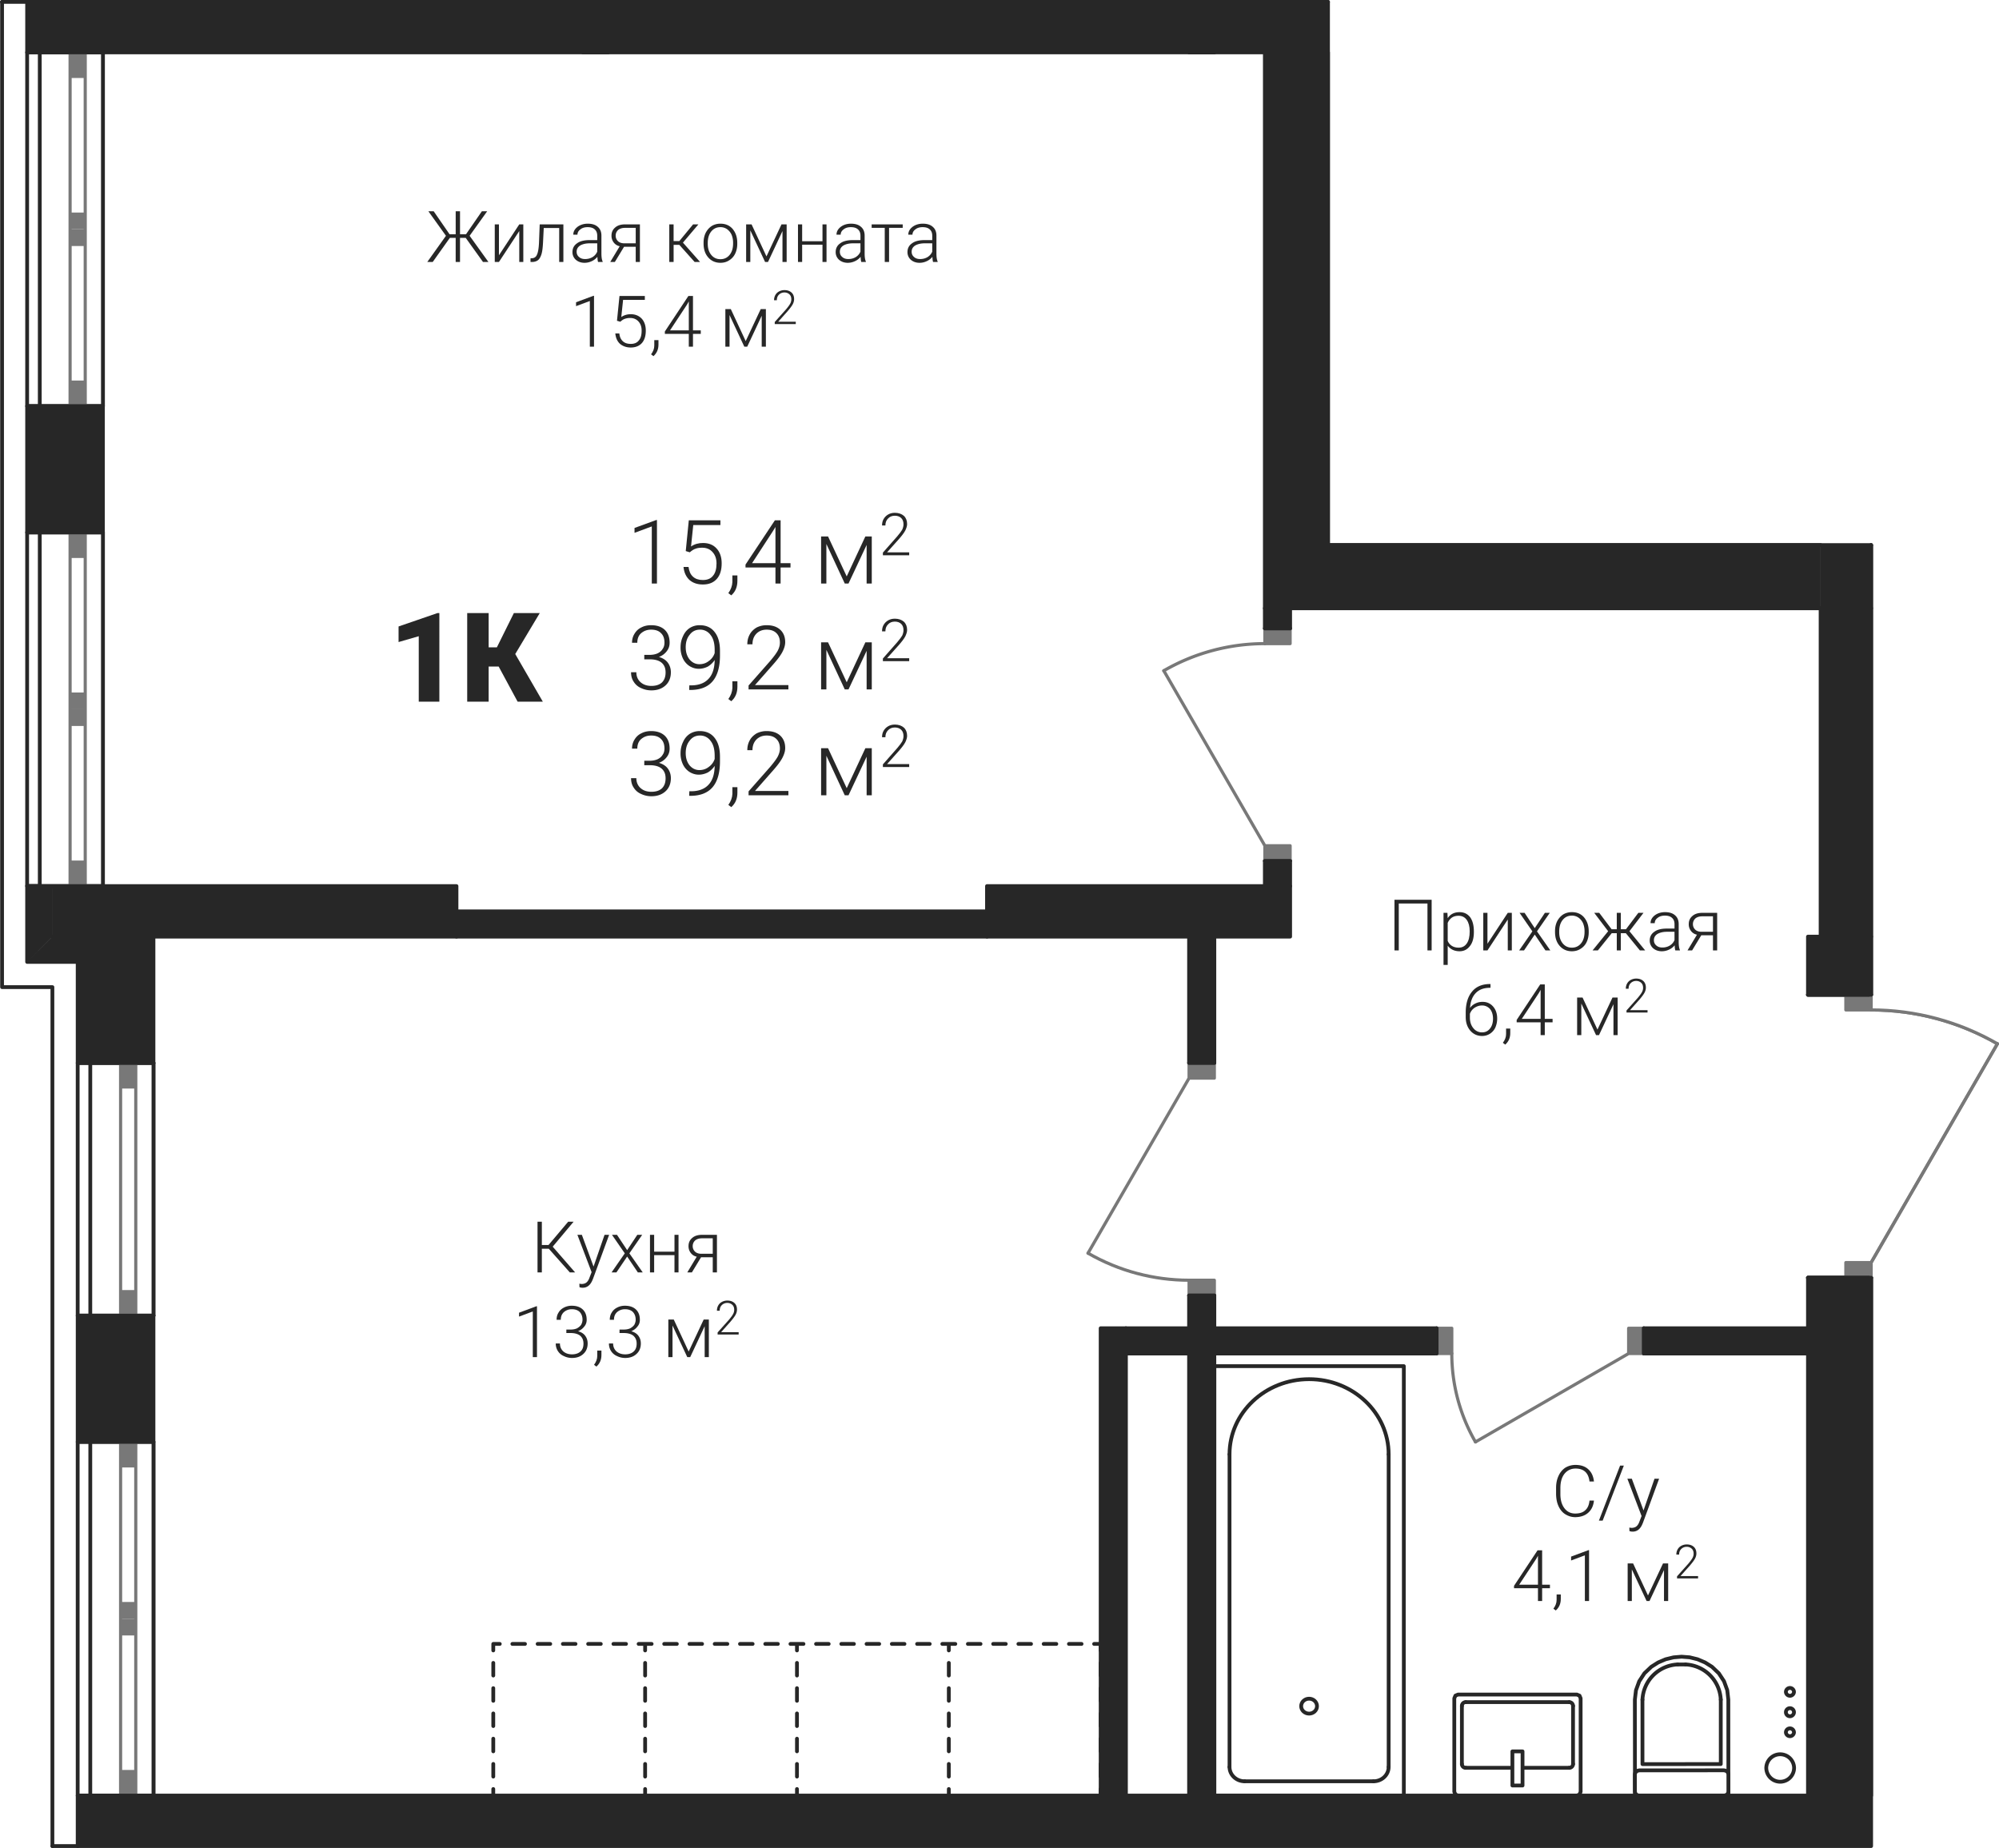 <?xml version='1.0' encoding='utf-8'?>
<ns0:svg xmlns:ns0="http://www.w3.org/2000/svg" xmlns:ns1="http://www.w3.org/1999/xlink" viewBox="0 0 224.316 207.355"><ns0:defs><ns0:clipPath id="a"><ns0:path d="M1487 633h20v10h-20zm0 0" /></ns0:clipPath><ns0:clipPath id="b"><ns0:path d="M1339.008 479.605h160.156v60.95h60.945v52.16l4.922.43 4.774 1.277 4.476 2.09-14.172 24.55v65.473h-221.093l-.01-206.93" clip-rule="evenodd" /></ns0:clipPath><ns0:clipPath id="c"><ns0:path d="M1504 677h3v3h-3zm0 0" /></ns0:clipPath><ns0:clipPath id="d"><ns0:path d="M1339.008 479.605h160.156v60.95h60.945v52.16l4.922.43 4.774 1.277 4.476 2.09-14.172 24.55v65.473h-221.093l-.01-206.93" clip-rule="evenodd" /></ns0:clipPath><ns0:clipPath id="e"><ns0:path d="M1487 677h4v3h-4zm0 0" /></ns0:clipPath><ns0:clipPath id="f"><ns0:path d="M1339.008 479.605h160.156v60.95h60.945v52.16l4.922.43 4.774 1.277 4.476 2.09-14.172 24.55v65.473h-221.093l-.01-206.93" clip-rule="evenodd" /></ns0:clipPath><ns0:clipPath id="g"><ns0:path d="M1495 669h4v3h-4zm0 0" /></ns0:clipPath><ns0:clipPath id="h"><ns0:path d="M1339.008 479.605h160.156v60.95h60.945v52.16l4.922.43 4.774 1.277 4.476 2.09-14.172 24.55v65.473h-221.093l-.01-206.93" clip-rule="evenodd" /></ns0:clipPath><ns0:clipPath id="i"><ns0:path d="M1513 677h2v1h-2zm0 0" /></ns0:clipPath><ns0:clipPath id="j"><ns0:path d="M1339.008 479.605h160.156v60.95h60.945v52.16l4.922.43 4.774 1.277 4.476 2.09-14.172 24.55v65.473h-221.093l-.01-206.93" clip-rule="evenodd" /></ns0:clipPath><ns0:clipPath id="k"><ns0:path d="M1513 670h2v2h-2zm0 0" /></ns0:clipPath><ns0:clipPath id="l"><ns0:path d="M1339.008 479.605h160.156v60.95h60.945v52.16l4.922.43 4.774 1.277 4.476 2.09-14.172 24.55v65.473h-221.093l-.01-206.93" clip-rule="evenodd" /></ns0:clipPath><ns0:clipPath id="m"><ns0:path d="M1526 670h1v2h-1zm0 0" /></ns0:clipPath><ns0:clipPath id="n"><ns0:path d="M1339.008 479.605h160.156v60.95h60.945v52.16l4.922.43 4.774 1.277 4.476 2.09-14.172 24.55v65.473h-221.093l-.01-206.93" clip-rule="evenodd" /></ns0:clipPath><ns0:clipPath id="o"><ns0:path d="M1526 677h1v1h-1zm0 0" /></ns0:clipPath><ns0:clipPath id="p"><ns0:path d="M1339.008 479.605h160.156v60.95h60.945v52.16l4.922.43 4.774 1.277 4.476 2.09-14.172 24.55v65.473h-221.093l-.01-206.93" clip-rule="evenodd" /></ns0:clipPath><ns0:clipPath id="q"><ns0:path d="M1534 665h5v6h-5zm0 0" /></ns0:clipPath><ns0:clipPath id="r"><ns0:path d="M1339.008 479.605h160.156v60.95h60.945v52.16l4.922.43 4.774 1.277 4.476 2.09-14.172 24.55v65.473h-221.093l-.01-206.93" clip-rule="evenodd" /></ns0:clipPath><ns0:clipPath id="s"><ns0:path d="M1539 665h5v6h-5zm0 0" /></ns0:clipPath><ns0:clipPath id="t"><ns0:path d="M1339.008 479.605h160.156v60.95h60.945v52.16l4.922.43 4.774 1.277 4.476 2.09-14.172 24.55v65.473h-221.093l-.01-206.93" clip-rule="evenodd" /></ns0:clipPath><ns0:clipPath id="u"><ns0:path d="M1573 675h2v7h-2zm0 0" /></ns0:clipPath><ns0:clipPath id="v"><ns0:path d="M1339.008 479.605h160.156v60.95h60.945v52.16l4.922.43 4.774 1.277 4.476 2.09-14.172 24.55v65.473h-221.093l-.01-206.93" clip-rule="evenodd" /></ns0:clipPath><ns0:clipPath id="w"><ns0:path d="M1472 619h12v5h-12zm0 0" /></ns0:clipPath><ns0:clipPath id="x"><ns0:path d="M1339.008 479.605h160.156v60.95h60.945v52.16l4.922.43 4.774 1.277 4.476 2.09-14.172 24.55v65.473h-221.093l-.01-206.93" clip-rule="evenodd" /></ns0:clipPath><ns0:clipPath id="y"><ns0:path d="M1512 631h4v11h-4zm0 0" /></ns0:clipPath><ns0:clipPath id="z"><ns0:path d="M1339.008 479.605h160.156v60.95h60.945v52.16l4.922.43 4.774 1.277 4.476 2.09-14.172 24.55v65.473h-221.093l-.01-206.93" clip-rule="evenodd" /></ns0:clipPath><ns0:clipPath id="A"><ns0:path d="M1480 551h13v4h-13zm0 0" /></ns0:clipPath><ns0:clipPath id="B"><ns0:path d="M1339.008 479.605h160.156v60.95h60.945v52.16l4.922.43 4.774 1.277 4.476 2.09-14.172 24.55v65.473h-221.093l-.01-206.93" clip-rule="evenodd" /></ns0:clipPath><ns0:clipPath id="C"><ns0:path d="M1548 675h4v5h-4zm0 0" /></ns0:clipPath><ns0:clipPath id="D"><ns0:path d="M1339.008 479.605h160.156v60.95h60.945v52.16l4.922.43 4.774 1.277 4.476 2.09-14.172 24.55v65.473h-221.093l-.01-206.93" clip-rule="evenodd" /></ns0:clipPath><ns0:clipPath id="E"><ns0:path d="M1550 673h2v2h-2zm0 0" /></ns0:clipPath><ns0:clipPath id="F"><ns0:path d="M1339.008 479.605h160.156v60.95h60.945v52.16l4.922.43 4.774 1.277 4.476 2.09-14.172 24.55v65.473h-221.093l-.01-206.93" clip-rule="evenodd" /></ns0:clipPath><ns0:clipPath id="G"><ns0:path d="M1550 670h2v3h-2zm0 0" /></ns0:clipPath><ns0:clipPath id="H"><ns0:path d="M1339.008 479.605h160.156v60.95h60.945v52.16l4.922.43 4.774 1.277 4.476 2.09-14.172 24.55v65.473h-221.093l-.01-206.93" clip-rule="evenodd" /></ns0:clipPath><ns0:clipPath id="I"><ns0:path d="M1550 668h2v2h-2zm0 0" /></ns0:clipPath><ns0:clipPath id="J"><ns0:path d="M1339.008 479.605h160.156v60.95h60.945v52.16l4.922.43 4.774 1.277 4.476 2.09-14.172 24.55v65.473h-221.093l-.01-206.93" clip-rule="evenodd" /></ns0:clipPath><ns0:clipPath id="K"><ns0:path d="M1421 537h19v10h-19zm0 0" /></ns0:clipPath><ns0:clipPath id="L"><ns0:path d="M1339.008 479.605h160.156v60.95h60.945v52.16l4.922.43 4.774 1.277 4.476 2.09-14.172 24.55v65.473h-221.093l-.01-206.93" clip-rule="evenodd" /></ns0:clipPath><ns0:clipPath id="R"><ns0:path d="M1442 539h6v6h-6zm0 0" /></ns0:clipPath><ns0:clipPath id="S"><ns0:path d="M1339.008 479.605h160.156v60.95h60.945v52.16l4.922.43 4.774 1.277 4.476 2.09-14.172 24.55v65.473h-221.093l-.01-206.93" clip-rule="evenodd" /></ns0:clipPath><ns0:clipPath id="U"><ns0:path d="M1449 536h4v6h-4zm0 0" /></ns0:clipPath><ns0:clipPath id="V"><ns0:path d="M1339.008 479.605h160.156v60.95h60.945v52.16l4.922.43 4.774 1.277 4.476 2.09-14.172 24.55v65.473h-221.093l-.01-206.93" clip-rule="evenodd" /></ns0:clipPath><ns0:clipPath id="X"><ns0:path d="M1420 549h6v8h-6zm0 0" /></ns0:clipPath><ns0:clipPath id="Y"><ns0:path d="M1339.008 479.605h160.156v60.95h60.945v52.16l4.922.43 4.774 1.277 4.476 2.09-14.172 24.55v65.473h-221.093l-.01-206.93" clip-rule="evenodd" /></ns0:clipPath><ns0:clipPath id="aa"><ns0:path d="M1426 549h5v8h-5zm0 0" /></ns0:clipPath><ns0:clipPath id="ab"><ns0:path d="M1339.008 479.605h160.156v60.95h60.945v52.16l4.922.43 4.774 1.277 4.476 2.09-14.172 24.55v65.473h-221.093l-.01-206.93" clip-rule="evenodd" /></ns0:clipPath><ns0:clipPath id="ad"><ns0:path d="M1431 555h2v4h-2zm0 0" /></ns0:clipPath><ns0:clipPath id="ae"><ns0:path d="M1339.008 479.605h160.156v60.95h60.945v52.16l4.922.43 4.774 1.277 4.476 2.09-14.172 24.55v65.473h-221.093l-.01-206.93" clip-rule="evenodd" /></ns0:clipPath><ns0:clipPath id="af"><ns0:path d="M1434 549h5v8h-5zm0 0" /></ns0:clipPath><ns0:clipPath id="ag"><ns0:path d="M1339.008 479.605h160.156v60.95h60.945v52.16l4.922.43 4.774 1.277 4.476 2.09-14.172 24.55v65.473h-221.093l-.01-206.93" clip-rule="evenodd" /></ns0:clipPath><ns0:clipPath id="ai"><ns0:path d="M1439 556h1v1h-1zm0 0" /></ns0:clipPath><ns0:clipPath id="aj"><ns0:path d="M1339.008 479.605h160.156v60.95h60.945v52.16l4.922.43 4.774 1.277 4.476 2.09-14.172 24.55v65.473h-221.093l-.01-206.93" clip-rule="evenodd" /></ns0:clipPath><ns0:clipPath id="ak"><ns0:path d="M1442 551h6v6h-6zm0 0" /></ns0:clipPath><ns0:clipPath id="al"><ns0:path d="M1339.008 479.605h160.156v60.95h60.945v52.16l4.922.43 4.774 1.277 4.476 2.09-14.172 24.55v65.473h-221.093l-.01-206.93" clip-rule="evenodd" /></ns0:clipPath><ns0:clipPath id="am"><ns0:path d="M1449 548h4v6h-4zm0 0" /></ns0:clipPath><ns0:clipPath id="an"><ns0:path d="M1339.008 479.605h160.156v60.95h60.945v52.16l4.922.43 4.774 1.277 4.476 2.09-14.172 24.55v65.473h-221.093l-.01-206.93" clip-rule="evenodd" /></ns0:clipPath><ns0:clipPath id="ao"><ns0:path d="M1420 561h6v8h-6zm0 0" /></ns0:clipPath><ns0:clipPath id="ap"><ns0:path d="M1339.008 479.605h160.156v60.95h60.945v52.16l4.922.43 4.774 1.277 4.476 2.09-14.172 24.55v65.473h-221.093l-.01-206.93" clip-rule="evenodd" /></ns0:clipPath><ns0:clipPath id="aq"><ns0:path d="M1426 561h5v8h-5zm0 0" /></ns0:clipPath><ns0:clipPath id="ar"><ns0:path d="M1339.008 479.605h160.156v60.95h60.945v52.16l4.922.43 4.774 1.277 4.476 2.09-14.172 24.55v65.473h-221.093l-.01-206.93" clip-rule="evenodd" /></ns0:clipPath><ns0:clipPath id="as"><ns0:path d="M1431 567h2v3h-2zm0 0" /></ns0:clipPath><ns0:clipPath id="at"><ns0:path d="M1339.008 479.605h160.156v60.95h60.945v52.16l4.922.43 4.774 1.277 4.476 2.09-14.172 24.55v65.473h-221.093l-.01-206.93" clip-rule="evenodd" /></ns0:clipPath><ns0:clipPath id="au"><ns0:path d="M1434 561h5v8h-5zm0 0" /></ns0:clipPath><ns0:clipPath id="av"><ns0:path d="M1339.008 479.605h160.156v60.95h60.945v52.16l4.922.43 4.774 1.277 4.476 2.09-14.172 24.55v65.473h-221.093l-.01-206.93" clip-rule="evenodd" /></ns0:clipPath><ns0:clipPath id="aw"><ns0:path d="M1439 568h1v1h-1zm0 0" /></ns0:clipPath><ns0:clipPath id="ax"><ns0:path d="M1339.008 479.605h160.156v60.95h60.945v52.16l4.922.43 4.774 1.277 4.476 2.09-14.172 24.55v65.473h-221.093l-.01-206.93" clip-rule="evenodd" /></ns0:clipPath><ns0:clipPath id="ay"><ns0:path d="M1442 563h6v6h-6zm0 0" /></ns0:clipPath><ns0:clipPath id="az"><ns0:path d="M1339.008 479.605h160.156v60.95h60.945v52.16l4.922.43 4.774 1.277 4.476 2.09-14.172 24.55v65.473h-221.093l-.01-206.93" clip-rule="evenodd" /></ns0:clipPath><ns0:clipPath id="aA"><ns0:path d="M1449 560h4v6h-4zm0 0" /></ns0:clipPath><ns0:clipPath id="aB"><ns0:path d="M1339.008 479.605h160.156v60.95h60.945v52.16l4.922.43 4.774 1.277 4.476 2.09-14.172 24.55v65.473h-221.093l-.01-206.93" clip-rule="evenodd" /></ns0:clipPath><ns0:clipPath id="aC"><ns0:path d="M1394 548h6v11h-6zm0 0" /></ns0:clipPath><ns0:clipPath id="aD"><ns0:path d="M1339.008 479.605h160.156v60.95h60.945v52.16l4.922.43 4.774 1.277 4.476 2.09-14.172 24.55v65.473h-221.093l-.01-206.93" clip-rule="evenodd" /></ns0:clipPath><ns0:clipPath id="aF"><ns0:path d="M1402 548h10v11h-10zm0 0" /></ns0:clipPath><ns0:clipPath id="aG"><ns0:path d="M1339.008 479.605h160.156v60.95h60.945v52.16l4.922.43 4.774 1.277 4.476 2.09-14.172 24.55v65.473h-221.093l-.01-206.93" clip-rule="evenodd" /></ns0:clipPath><ns0:clipPath id="aI"><ns0:path d="M1398 503h25v6h-25zm0 0" /></ns0:clipPath><ns0:clipPath id="aJ"><ns0:path d="M1339.008 479.605h160.156v60.95h60.945v52.16l4.922.43 4.774 1.277 4.476 2.09-14.172 24.55v65.473h-221.093l-.01-206.93" clip-rule="evenodd" /></ns0:clipPath><ns0:clipPath id="aQ"><ns0:path d="M1425 504h31v5h-31zm0 0" /></ns0:clipPath><ns0:clipPath id="aR"><ns0:path d="M1339.008 479.605h160.156v60.95h60.945v52.16l4.922.43 4.774 1.277 4.476 2.09-14.172 24.55v65.473h-221.093l-.01-206.93" clip-rule="evenodd" /></ns0:clipPath><ns0:clipPath id="aX"><ns0:path d="M1414 512h15v8h-15zm0 0" /></ns0:clipPath><ns0:clipPath id="aY"><ns0:path d="M1339.008 479.605h160.156v60.95h60.945v52.16l4.922.43 4.774 1.277 4.476 2.09-14.172 24.55v65.473h-221.093l-.01-206.93" clip-rule="evenodd" /></ns0:clipPath><ns0:clipPath id="bd"><ns0:path d="M1428 518h1v1h-1zm0 0" /></ns0:clipPath><ns0:clipPath id="be"><ns0:path d="M1339.008 479.605h160.156v60.95h60.945v52.16l4.922.43 4.774 1.277 4.476 2.09-14.172 24.55v65.473h-221.093l-.01-206.93" clip-rule="evenodd" /></ns0:clipPath><ns0:clipPath id="bf"><ns0:path d="M1431 514h6v5h-6zm0 0" /></ns0:clipPath><ns0:clipPath id="bg"><ns0:path d="M1339.008 479.605h160.156v60.95h60.945v52.16l4.922.43 4.774 1.277 4.476 2.09-14.172 24.55v65.473h-221.093l-.01-206.93" clip-rule="evenodd" /></ns0:clipPath><ns0:clipPath id="bh"><ns0:path d="M1437 511h3v5h-3zm0 0" /></ns0:clipPath><ns0:clipPath id="bi"><ns0:path d="M1339.008 479.605h160.156v60.95h60.945v52.16l4.922.43 4.774 1.277 4.476 2.09-14.172 24.55v65.473h-221.093l-.01-206.93" clip-rule="evenodd" /></ns0:clipPath><ns0:clipPath id="bk"><ns0:path d="M1410 616h21v8h-21zm0 0" /></ns0:clipPath><ns0:clipPath id="bl"><ns0:path d="M1339.008 479.605h160.156v60.95h60.945v52.16l4.922.43 4.774 1.277 4.476 2.09-14.172 24.55v65.473h-221.093l-.01-206.93" clip-rule="evenodd" /></ns0:clipPath><ns0:clipPath id="bp"><ns0:path d="M1408 625h15v8h-15zm0 0" /></ns0:clipPath><ns0:clipPath id="bq"><ns0:path d="M1339.008 479.605h160.156v60.95h60.945v52.16l4.922.43 4.774 1.277 4.476 2.09-14.172 24.55v65.473h-221.093l-.01-206.93" clip-rule="evenodd" /></ns0:clipPath><ns0:clipPath id="bs"><ns0:path d="M1422 631h1v1h-1zm0 0" /></ns0:clipPath><ns0:clipPath id="bt"><ns0:path d="M1339.008 479.605h160.156v60.95h60.945v52.16l4.922.43 4.774 1.277 4.476 2.09-14.172 24.55v65.473h-221.093l-.01-206.93" clip-rule="evenodd" /></ns0:clipPath><ns0:clipPath id="bu"><ns0:path d="M1425 627h5v5h-5zm0 0" /></ns0:clipPath><ns0:clipPath id="bv"><ns0:path d="M1339.008 479.605h160.156v60.95h60.945v52.16l4.922.43 4.774 1.277 4.476 2.09-14.172 24.55v65.473h-221.093l-.01-206.93" clip-rule="evenodd" /></ns0:clipPath><ns0:clipPath id="bw"><ns0:path d="M1430 625h4v5h-4zm0 0" /></ns0:clipPath><ns0:clipPath id="bx"><ns0:path d="M1339.008 479.605h160.156v60.95h60.945v52.16l4.922.43 4.774 1.277 4.476 2.09-14.172 24.55v65.473h-221.093l-.01-206.93" clip-rule="evenodd" /></ns0:clipPath><ns0:clipPath id="by"><ns0:path d="M1524 643h13v9h-13zm0 0" /></ns0:clipPath><ns0:clipPath id="bz"><ns0:path d="M1339.008 479.605h160.156v60.95h60.945v52.16l4.922.43 4.774 1.277 4.476 2.09-14.172 24.55v65.473h-221.093l-.01-206.93" clip-rule="evenodd" /></ns0:clipPath><ns0:clipPath id="bC"><ns0:path d="M1520 653h9v8h-9zm0 0" /></ns0:clipPath><ns0:clipPath id="bD"><ns0:path d="M1339.008 479.605h160.156v60.95h60.945v52.16l4.922.43 4.774 1.277 4.476 2.09-14.172 24.55v65.473h-221.093l-.01-206.93" clip-rule="evenodd" /></ns0:clipPath><ns0:clipPath id="bE"><ns0:path d="M1530 659h1v1h-1zm0 0" /></ns0:clipPath><ns0:clipPath id="bF"><ns0:path d="M1339.008 479.605h160.156v60.95h60.945v52.16l4.922.43 4.774 1.277 4.476 2.09-14.172 24.55v65.473h-221.093l-.01-206.93" clip-rule="evenodd" /></ns0:clipPath><ns0:clipPath id="bG"><ns0:path d="M1532 654h6v6h-6zm0 0" /></ns0:clipPath><ns0:clipPath id="bH"><ns0:path d="M1339.008 479.605h160.156v60.95h60.945v52.16l4.922.43 4.774 1.277 4.476 2.09-14.172 24.55v65.473h-221.093l-.01-206.93" clip-rule="evenodd" /></ns0:clipPath><ns0:clipPath id="bI"><ns0:path d="M1538 652h3v5h-3zm0 0" /></ns0:clipPath><ns0:clipPath id="bJ"><ns0:path d="M1339.008 479.605h160.156v60.95h60.945v52.16l4.922.43 4.774 1.277 4.476 2.09-14.172 24.55v65.473h-221.093l-.01-206.93" clip-rule="evenodd" /></ns0:clipPath><ns0:clipPath id="bK"><ns0:path d="M1506 580h37v8h-37zm0 0" /></ns0:clipPath><ns0:clipPath id="bL"><ns0:path d="M1339.008 479.605h160.156v60.95h60.945v52.16l4.922.43 4.774 1.277 4.476 2.09-14.172 24.55v65.473h-221.093l-.01-206.93" clip-rule="evenodd" /></ns0:clipPath><ns0:clipPath id="bP"><ns0:path d="M1514 589h11v8h-11zm0 0" /></ns0:clipPath><ns0:clipPath id="bQ"><ns0:path d="M1339.008 479.605h160.156v60.95h60.945v52.16l4.922.43 4.774 1.277 4.476 2.09-14.172 24.55v65.473h-221.093l-.01-206.93" clip-rule="evenodd" /></ns0:clipPath><ns0:clipPath id="bS"><ns0:path d="M1524 595h1v1h-1zm0 0" /></ns0:clipPath><ns0:clipPath id="bT"><ns0:path d="M1339.008 479.605h160.156v60.95h60.945v52.16l4.922.43 4.774 1.277 4.476 2.09-14.172 24.55v65.473h-221.093l-.01-206.93" clip-rule="evenodd" /></ns0:clipPath><ns0:clipPath id="bU"><ns0:path d="M1527 591h5v5h-5zm0 0" /></ns0:clipPath><ns0:clipPath id="bV"><ns0:path d="M1339.008 479.605h160.156v60.95h60.945v52.16l4.922.43 4.774 1.277 4.476 2.09-14.172 24.55v65.473h-221.093l-.01-206.93" clip-rule="evenodd" /></ns0:clipPath><ns0:clipPath id="bW"><ns0:path d="M1532 589h4v5h-4zm0 0" /></ns0:clipPath><ns0:clipPath id="bX"><ns0:path d="M1339.008 479.605h160.156v60.95h60.945v52.16l4.922.43 4.774 1.277 4.476 2.09-14.172 24.55v65.473h-221.093l-.01-206.93" clip-rule="evenodd" /></ns0:clipPath><ns0:clipPath id="bY"><ns0:path d="M1559 592h16v5h-16zm0 0" /></ns0:clipPath><ns0:clipPath id="bZ"><ns0:path d="M1339.008 479.605h160.156v60.95h60.945v52.16l4.922.43 4.774 1.277 4.476 2.09-14.172 24.55v65.473h-221.093l-.01-206.93" clip-rule="evenodd" /></ns0:clipPath><ns0:path id="M" d="M3.375 0h-.578v-6.406l-1.938.718v-.546l2.438-.891h.078Zm0 0" /><ns0:path id="N" d="m1.063-3.64.343-3.454h3.547v.532H1.906l-.25 2.406c.39-.266.828-.39 1.344-.39.64 0 1.156.202 1.531.624.375.406.563.969.563 1.656 0 .75-.172 1.329-.547 1.75S3.657.11 2.984.11C2.36.11 1.86-.062 1.47-.406 1.094-.766.875-1.234.812-1.86h.563c.063.484.219.843.5 1.093.266.25.64.375 1.11.375.5 0 .89-.156 1.14-.484.266-.312.39-.781.39-1.375 0-.516-.14-.937-.437-1.266-.281-.328-.672-.5-1.172-.5-.281 0-.531.032-.734.11-.203.062-.422.203-.656.406Zm0 0" /><ns0:path id="O" d="m.625 1.328-.328-.25C.578.688.734.266.75-.156v-.75h.563v.61c0 .671-.22 1.218-.688 1.624m0 0" /><ns0:path id="P" d="M4.25-2.281h1.11v.484H4.25V0h-.578v-1.797H.312v-.328L3.61-7.094h.641Zm-3.203 0h2.625v-4.063l-.266.438zm0 0" /><ns0:path id="T" d="M3.688-.797 5.78-5.28h.72V0h-.578v-4.328L3.89 0h-.422L1.406-4.437V0H.813v-5.281h.78zm0 0" /><ns0:path id="Z" d="M1.953-3.875h.61c.343 0 .64-.062.89-.172.25-.125.438-.281.563-.5.14-.187.203-.437.203-.703 0-.453-.125-.812-.39-1.062-.25-.266-.626-.391-1.11-.391-.453 0-.813.14-1.125.406-.282.25-.422.61-.422 1.063H.578c0-.375.094-.72.281-1.016.188-.312.438-.547.766-.703.328-.172.688-.25 1.094-.25.656 0 1.156.172 1.531.516.375.359.547.843.547 1.453 0 .343-.094.656-.313.937a1.9 1.9 0 0 1-.89.656c.437.125.781.344 1 .641s.343.656.343 1.078c0 .61-.203 1.11-.593 1.469q-.61.562-1.594.562c-.422 0-.812-.093-1.172-.265A1.8 1.8 0 0 1 .766-.86C.563-1.156.469-1.516.469-1.922h.594c0 .453.156.828.468 1.11q.47.42 1.219.421c.5 0 .906-.125 1.188-.39.265-.266.406-.625.406-1.125 0-.469-.14-.828-.453-1.094-.297-.25-.75-.375-1.344-.375h-.594zm0 0" /><ns0:path id="ac" d="M4.313-3.297a2.4 2.4 0 0 1-.766.735c-.313.156-.656.25-1.016.25-.406 0-.765-.126-1.078-.329A2.07 2.07 0 0 1 .734-3.5a2.8 2.8 0 0 1-.25-1.203c0-.484.094-.89.282-1.281.172-.391.422-.688.75-.907a2.06 2.06 0 0 1 1.125-.312c.703 0 1.265.25 1.656.75.406.5.61 1.203.61 2.125v.531c0 1.281-.282 2.25-.829 2.89s-1.375.97-2.516.97h-.109l.016-.516h.203c.844 0 1.5-.25 1.937-.719.454-.469.688-1.172.704-2.125m-1.72.469c.391 0 .75-.11 1.063-.36a1.72 1.72 0 0 0 .656-.89v-.344c0-.719-.14-1.281-.453-1.672a1.42 1.42 0 0 0-1.203-.61c-.469 0-.86.188-1.14.563-.313.375-.453.844-.453 1.407q0 .82.421 1.359c.297.36.672.547 1.11.547m0 0" /><ns0:path id="ah" d="M5.125 0H.656v-.437l2.438-2.766c.406-.485.687-.86.844-1.156.156-.313.234-.594.234-.891 0-.453-.125-.797-.39-1.062-.266-.266-.626-.391-1.094-.391-.485 0-.86.156-1.157.453-.297.313-.437.703-.437 1.188H.516c0-.391.078-.75.265-1.094.172-.328.438-.578.766-.782a2.46 2.46 0 0 1 1.14-.265c.657 0 1.157.172 1.532.516.36.343.547.796.547 1.39 0 .344-.11.703-.313 1.094-.203.39-.578.89-1.094 1.469L1.375-.484h3.75zm0 0" /><ns0:path id="W" d="M3.39 0H.439v-.297l1.609-1.828q.398-.468.562-.75c.094-.219.141-.406.141-.594 0-.297-.078-.531-.25-.703s-.422-.266-.719-.266c-.328 0-.578.11-.765.313-.203.203-.297.453-.297.781H.344c0-.265.047-.5.172-.719q.188-.327.515-.515.329-.188.75-.188c.422 0 .766.125 1.016.344.234.219.36.531.36.922 0 .219-.079.453-.204.719-.14.265-.39.594-.734.984L.906-.328h2.485zm0 0" /><ns0:path id="aE" d="M5.719 0H3.406v-7.344l-2.265.657v-1.75l4.359-1.5h.219zm0 0" /><ns0:path id="aH" d="M4.266-3.937H3.14V0H.734v-9.937h2.407v3.843h.922l1.906-3.843h2.906l-2.75 4.593L9.219 0H6.39Zm0 0" /><ns0:path id="aK" d="M4.406-2.703h-.64V0H3.28v-2.703h-.656L.703 0h-.61l2.095-2.937-1.97-2.75h.595l1.78 2.578h.688v-2.578h.485v2.578h.672l1.78-2.578h.595l-1.97 2.75L6.954 0h-.61Zm0 0" /><ns0:path id="aL" d="M3.39-4.219h.454V0H3.39v-3.469L1.109 0H.641v-4.219h.468V-.75Zm0 0" /><ns0:path id="aM" d="M3.86-4.219V0h-.47v-3.812H1.657l-.078 1.578c-.031.593-.078 1.03-.172 1.343s-.218.532-.375.672C.86-.079.625 0 .344 0H.172v-.406l.14-.016a.585.585 0 0 0 .579-.39q.188-.375.234-1.36l.078-2.047Zm0 0" /><ns0:path id="aN" d="M3.266 0c-.047-.125-.063-.328-.079-.578a1.7 1.7 0 0 1-.624.484 1.9 1.9 0 0 1-.813.188c-.406 0-.734-.125-.984-.344a1.13 1.13 0 0 1-.375-.86q0-.632.515-.984c.328-.25.813-.36 1.422-.36h.844v-.483c0-.297-.078-.532-.266-.704-.187-.187-.469-.265-.812-.265-.328 0-.61.078-.813.25-.218.156-.328.36-.328.594H.484c0-.344.157-.626.47-.876.312-.234.702-.359 1.155-.359.47 0 .844.11 1.11.344.281.234.422.562.422 1v2c0 .406.046.703.14.906V0ZM1.813-.328c.312 0 .593-.078.828-.219.25-.156.422-.36.53-.61v-.937h-.827c-.469 0-.828.094-1.094.25-.266.172-.39.407-.39.688 0 .234.078.437.265.593.172.157.39.235.688.235m0 0" /><ns0:path id="aO" d="M3.688-4.219V0h-.47v-1.703H1.907L.875 0H.359l1.063-1.766a1.1 1.1 0 0 1-.672-.421 1.2 1.2 0 0 1-.25-.766c0-.39.14-.688.422-.922.265-.234.64-.344 1.11-.344ZM.967-2.953c0 .25.095.453.25.61.157.155.376.234.657.25h1.344v-1.735H2.03c-.328 0-.594.078-.781.234a.85.85 0 0 0-.281.64m0 0" /><ns0:path id="aS" d="M1.75-1.922h-.64V0H.624v-4.219h.484v1.875h.641l1.547-1.875h.594L2.156-2.172 4.078 0h-.61Zm0 0" /><ns0:path id="aT" d="M.344-2.172c0-.406.078-.765.234-1.094.172-.328.39-.578.672-.765.281-.172.61-.266.984-.266.563 0 1.016.188 1.36.578.344.406.531.922.531 1.578v.094c0 .422-.078.781-.234 1.11a1.76 1.76 0 0 1-.672.75q-.422.28-.985.28C1.688.094 1.22-.108.875-.5.515-.906.344-1.422.344-2.078Zm.469.125c0 .516.125.922.39 1.25.266.328.61.485 1.031.485.422 0 .766-.157 1.032-.485.265-.328.39-.75.39-1.281v-.094a2.3 2.3 0 0 0-.172-.89 1.57 1.57 0 0 0-.515-.626 1.27 1.27 0 0 0-.735-.218c-.421 0-.765.156-1.03.484-.266.328-.391.766-.391 1.297Zm0 0" /><ns0:path id="aU" d="m2.938-.625 1.687-3.594h.578V0h-.469v-3.469L3.11 0h-.328L1.125-3.547V0H.656v-4.219h.61zm0 0" /><ns0:path id="aV" d="M3.844 0H3.39v-1.937H1.109V0H.641v-4.219h.468v1.89h2.282v-1.89h.453Zm0 0" /><ns0:path id="aW" d="M3.64-3.828H2.11V0h-.485v-3.828H.156v-.39h3.485zm0 0" /><ns0:path id="aZ" d="M2.703 0h-.469v-5.125l-1.546.578v-.437l1.937-.72h.078zm0 0" /><ns0:path id="ba" d="m.844-2.906.281-2.781h2.844v.437H1.53l-.203 1.922a1.87 1.87 0 0 1 1.078-.313c.5 0 .906.172 1.219.5.297.329.453.782.453 1.329 0 .609-.14 1.062-.437 1.406-.297.328-.72.5-1.25.5-.5 0-.907-.156-1.22-.422C.876-.61.704-.984.657-1.484h.453c.032.375.172.672.391.875s.516.297.89.297c.407 0 .704-.125.907-.391.219-.25.312-.61.312-1.094 0-.422-.109-.75-.343-1.016-.235-.265-.547-.406-.953-.406-.22 0-.407.031-.579.094q-.234.07-.515.328zm0 0" /><ns0:path id="bb" d="M.5 1.063.234.859C.47.547.594.22.594-.125v-.61h.469v.5c0 .532-.188.97-.563 1.297m0 0" /><ns0:path id="bc" d="M3.406-1.828h.875v.39h-.875V0h-.469v-1.437H.25v-.266l2.64-3.984h.516Zm-2.578 0h2.11v-3.25l-.204.36Zm0 0" /><ns0:path id="bm" d="M2-2.656h-.781V0H.734v-5.687h.485v2.609h.75l2.203-2.61h.61L2.437-2.89 4.953 0H4.36zm0 0" /><ns0:path id="bn" d="M1.938-.656 3.172-4.22h.515L1.876.72l-.094.219c-.234.515-.593.78-1.062.78a1 1 0 0 1-.36-.062l-.015-.39.25.03c.219 0 .422-.062.547-.171.14-.11.265-.312.359-.594L1.72-.03.125-4.22h.5zm0 0" /><ns0:path id="bo" d="m1.938-2.5 1.14-1.719h.547L2.188-2.14 3.688 0H3.14L1.938-1.781.734 0H.188l1.484-2.14L.234-4.22h.563zm0 0" /><ns0:path id="br" d="M1.563-3.094h.5c.25 0 .5-.047.703-.14.187-.11.343-.235.453-.391.094-.172.156-.36.156-.578 0-.36-.11-.64-.312-.86-.204-.203-.5-.312-.891-.312-.36 0-.656.125-.89.328-.235.219-.344.5-.344.86h-.47c0-.297.063-.579.22-.813.14-.25.359-.437.609-.562a1.85 1.85 0 0 1 .875-.204c.531 0 .937.141 1.234.422s.438.672.438 1.157c0 .28-.078.53-.266.75a1.6 1.6 0 0 1-.703.53c.344.095.625.266.797.5.187.25.281.532.281.876 0 .484-.156.875-.484 1.172-.313.297-.735.453-1.266.453-.344 0-.656-.078-.937-.219a1.45 1.45 0 0 1-.657-.562 1.5 1.5 0 0 1-.234-.844h.469q0 .54.375.89c.265.22.578.329.984.329.39 0 .719-.11.938-.313.234-.203.343-.5.343-.89 0-.391-.125-.673-.375-.891-.234-.188-.593-.297-1.062-.297h-.485Zm0 0" /><ns0:path id="bA" d="M4.75-1.766c-.062.594-.281 1.047-.656 1.375-.36.313-.844.485-1.453.485-.422 0-.782-.125-1.11-.328S.953-.75.781-1.125C.594-1.515.516-1.953.5-2.453v-.735q0-.772.281-1.359a2.14 2.14 0 0 1 .75-.906 2.2 2.2 0 0 1 1.157-.313c.609 0 1.093.172 1.437.5.36.329.563.782.625 1.36h-.5c-.11-.969-.64-1.453-1.562-1.453-.516 0-.922.203-1.235.578-.312.39-.469.922-.469 1.61v.687c0 .656.157 1.187.454 1.578.296.39.703.594 1.203.594.515 0 .89-.125 1.14-.375q.399-.352.469-1.079Zm0 0" /><ns0:path id="bB" d="M.531.484H.11l2.375-6.171h.422Zm0 0" /><ns0:path id="bM" d="M4.906 0h-.468v-5.266h-3.22V0H.735v-5.687h4.172Zm0 0" /><ns0:path id="bN" d="M4-2.062C4-1.406 3.86-.875 3.563-.5c-.297.39-.672.594-1.172.594-.578 0-1.016-.219-1.328-.625v2.156h-.47v-5.844h.438l.032.594c.296-.453.75-.672 1.328-.672.5 0 .89.188 1.187.563.281.39.422.922.422 1.609Zm-.469-.079c0-.546-.11-.968-.328-1.28s-.531-.47-.922-.47c-.297 0-.531.063-.75.204-.187.14-.36.328-.468.593v2.031c.109.25.28.438.484.563s.453.188.734.188c.406 0 .703-.157.922-.47q.328-.468.328-1.359m0 0" /><ns0:path id="bO" d="M3.828-1.937h-.562V0h-.453v-1.937H2.25L.688 0H.094l1.75-2.156L.28-4.22h.563l1.39 1.844h.579V-4.22h.453v1.844h.578l1.39-1.844h.579L4.234-2.156 6 0h-.594Zm0 0" /><ns0:path id="bR" d="M3.281-5.734v.422h-.047c-.687 0-1.218.187-1.609.593-.39.407-.594.953-.64 1.672.156-.219.359-.39.593-.5.25-.125.516-.187.813-.187.5 0 .89.187 1.187.53.297.345.453.782.453 1.345 0 .375-.078.703-.203 1a1.67 1.67 0 0 1-.61.703c-.25.156-.546.25-.874.25-.547 0-.985-.203-1.328-.594C.672-.906.5-1.406.5-2.047V-2.5c0-1.031.234-1.812.703-2.375.453-.562 1.11-.844 1.969-.86zm-.969 2.406c-.296 0-.562.094-.828.265-.25.172-.421.407-.515.672v.407c0 .484.125.89.39 1.203a1.2 1.2 0 0 0 .985.469c.375 0 .656-.141.89-.438.22-.281.329-.656.329-1.094q0-.656-.329-1.078a1.16 1.16 0 0 0-.921-.406m0 0" /><ns0:path id="bj" d="M2.703 0H.343v-.234l1.298-1.453c.203-.25.359-.454.437-.61a.96.96 0 0 0 .125-.469c0-.25-.062-.421-.203-.562a.8.8 0 0 0-.578-.219.84.84 0 0 0-.61.25c-.156.156-.234.36-.234.625H.266c0-.219.046-.406.14-.578s.235-.312.407-.406a1.3 1.3 0 0 1 .609-.156c.344 0 .61.093.812.28.188.173.282.423.282.735 0 .172-.047.375-.157.578-.109.203-.312.469-.578.781L.734-.266h1.97zm0 0" /></ns0:defs><ns0:path fill="#fff" fill-rule="evenodd" d="M.213.213H149.02v60.949h60.946v52.16l4.921.43 4.774 1.277 4.476 2.09-14.171 24.55v65.473H5.88v-96.379H.213z" /><ns0:path fill="#fff" fill-rule="evenodd" d="M3.045 5.88H5.88v39.688H3.045zm2.835 0h5.669v39.688H5.88z" /><ns0:path fill="none" stroke="#272727" stroke-linecap="round" stroke-linejoin="round" stroke-miterlimit="10" stroke-width=".425" d="M11.549 45.568V5.881M3.045 5.88h2.828m-2.828 0v39.688m0 0H5.88m0 0h5.669" /><ns0:path fill="#fff" fill-rule="evenodd" d="M3.045 59.74H5.88v39.687H3.045zm2.835 0h5.669v39.687H5.88z" /><ns0:path fill="none" stroke="#272727" stroke-linecap="round" stroke-linejoin="round" stroke-miterlimit="10" stroke-width=".425" d="M11.549 99.427V59.74m-8.504 0H5.88m0 0h5.669m-8.504 0v39.687M139.67 199.873h14.457m1.699-1.606v-35.082m-17.856 35.082v-35.082m19.559-9.895v48.188m-21.262-48.188v48.188m0-48.188h21.262m-21.262 48.188h21.262" /><ns0:g clip-path="url(#a)" transform="translate(-1350.143 -479.393)"><ns0:g clip-path="url(#b)"><ns0:path fill="none" stroke="#272727" stroke-linecap="round" stroke-linejoin="round" stroke-miterlimit="10" stroke-width=".425" d="M1488.113 642.578c0-4.656 3.996-8.433 8.93-8.433 4.93 0 8.926 3.777 8.926 8.433" /></ns0:g></ns0:g><ns0:g clip-path="url(#c)" transform="translate(-1350.143 -479.393)"><ns0:g clip-path="url(#d)"><ns0:path fill="none" stroke="#272727" stroke-linecap="round" stroke-linejoin="round" stroke-miterlimit="10" stroke-width=".425" d="M1505.969 677.66c0 .887-.762 1.606-1.7 1.606" /></ns0:g></ns0:g><ns0:g clip-path="url(#e)" transform="translate(-1350.143 -479.393)"><ns0:g clip-path="url(#f)"><ns0:path fill="none" stroke="#272727" stroke-linecap="round" stroke-linejoin="round" stroke-miterlimit="10" stroke-width=".425" d="M1489.812 679.266c-.937 0-1.699-.72-1.699-1.606" /></ns0:g></ns0:g><ns0:g clip-path="url(#g)" transform="translate(-1350.143 -479.393)"><ns0:g clip-path="url(#h)"><ns0:path fill="none" stroke="#272727" stroke-linecap="round" stroke-linejoin="round" stroke-miterlimit="10" stroke-width=".425" d="M1497.93 670.836c0-.465-.399-.84-.887-.84-.492 0-.89.375-.89.84 0 .46.398.836.89.836.488 0 .887-.375.887-.836" /></ns0:g></ns0:g><ns0:path fill="#fff" fill-rule="evenodd" d="m176.943 201.478.3-.125.126-.3v-10.489l-.125-.3-.301-.126h-13.324l-.301.125-.125.301v10.488l.125.301.3.125z" /><ns0:path fill="none" stroke="#272727" stroke-linecap="round" stroke-linejoin="round" stroke-miterlimit="10" stroke-width=".425" d="M176.943 201.478H163.62m-.001 0-.3-.125m-.001 0-.125-.3m0-.001v-10.488m0 0 .125-.3m0-.001.3-.125m.001 0h13.324m0 0 .3.125m.001 0 .125.301m0 0v10.488m0 0-.125.301m0 0-.3.125m-.852-3.117H164.47m-.425-.426v-6.52m.425-.425h11.622m.425.426v6.52" /><ns0:g clip-path="url(#i)" transform="translate(-1350.143 -479.393)"><ns0:g clip-path="url(#j)"><ns0:path fill="none" stroke="#272727" stroke-linecap="round" stroke-linejoin="round" stroke-miterlimit="10" stroke-width=".425" d="M1514.613 677.754a.427.427 0 0 1-.426-.426" /></ns0:g></ns0:g><ns0:g clip-path="url(#k)" transform="translate(-1350.143 -479.393)"><ns0:g clip-path="url(#l)"><ns0:path fill="none" stroke="#272727" stroke-linecap="round" stroke-linejoin="round" stroke-miterlimit="10" stroke-width=".425" d="M1514.187 670.809c0-.235.192-.426.426-.426" /></ns0:g></ns0:g><ns0:g clip-path="url(#m)" transform="translate(-1350.143 -479.393)"><ns0:g clip-path="url(#n)"><ns0:path fill="none" stroke="#272727" stroke-linecap="round" stroke-linejoin="round" stroke-miterlimit="10" stroke-width=".425" d="M1526.234 670.383c.235 0 .426.191.426.426" /></ns0:g></ns0:g><ns0:g clip-path="url(#o)" transform="translate(-1350.143 -479.393)"><ns0:g clip-path="url(#p)"><ns0:path fill="none" stroke="#272727" stroke-linecap="round" stroke-linejoin="round" stroke-miterlimit="10" stroke-width=".425" d="M1526.66 677.328a.427.427 0 0 1-.426.426" /></ns0:g></ns0:g><ns0:path fill="#fff" fill-rule="evenodd" d="M170.85 196.517h-1.137v3.828h1.136z" /><ns0:path fill="none" stroke="#272727" stroke-linecap="round" stroke-linejoin="round" stroke-miterlimit="10" stroke-width=".425" d="M170.85 196.517h-1.137m0 0v3.828m0 0h1.136m.001 0v-3.828" /><ns0:path fill="#fff" fill-rule="evenodd" d="m183.455 190.709.01 10.773 10.488-.004-.01-10.77-.121-1.058-.363-1.004-.582-.89-.774-.735-.773-.484-.836-.356-.887-.218-.906-.07-.906.073-.887.215-.836.356-.773.488-.774.734-.582.891-.363 1.004z" /><ns0:path fill="none" stroke="#272727" stroke-linecap="round" stroke-linejoin="round" stroke-miterlimit="10" stroke-width=".425" d="m183.455 190.709.009 10.773m-.001 0 10.488-.003m-.001-.001-.007-10.77m0 .001-.121-1.059m0 0-.363-1.004m0 0-.582-.89m0 0-.774-.735m0 0-.773-.484m0 0-.836-.356m0 0-.887-.218m0 0-.906-.07m-.001-.001-.905.075m0 0-.887.214m0 0-.836.356m0 0-.773.488m0 0-.774.734m0 .001-.582.89m0 0-.363 1.004m0 0-.125 1.055m.851.004.003 7.23m.001 0h4.395m0 0 4.39-.003m0 0v-7.231m-3.953-3.946h-.883" /><ns0:g clip-path="url(#q)" transform="translate(-1350.143 -479.393)"><ns0:g clip-path="url(#r)"><ns0:path fill="none" stroke="#272727" stroke-linecap="round" stroke-linejoin="round" stroke-miterlimit="10" stroke-width=".425" d="M1534.45 670.105a4.147 4.147 0 0 1 3.952-3.949" /></ns0:g></ns0:g><ns0:g clip-path="url(#s)" transform="translate(-1350.143 -479.393)"><ns0:g clip-path="url(#t)"><ns0:path fill="none" stroke="#272727" stroke-linecap="round" stroke-linejoin="round" stroke-miterlimit="10" stroke-width=".425" d="M1539.285 666.156a4.143 4.143 0 0 1 3.953 3.946" /></ns0:g></ns0:g><ns0:path fill="#fff" fill-rule="evenodd" d="m183.974 198.646-.199.035-.164.098-.113.145-.04.164v1.953l.036.168.113.14.164.098.2.035 9.464-.004.195-.035.165-.094.113-.144.039-.168v-1.95l-.035-.171-.113-.14-.165-.099-.195-.035z" /><ns0:path fill="none" stroke="#272727" stroke-linecap="round" stroke-linejoin="round" stroke-miterlimit="10" stroke-width=".425" d="m183.974 198.646-.199.035m0 0-.164.098m0 0-.113.145m0 0-.04.164m.001 0 .003 1.953m.001-.001.035.169m0 0 .113.14m0 .001.164.097m0 0 .2.035m-.001 0 9.465-.003m.001-.001.194-.035m0 0 .165-.094m0 .001.113-.145m0 0 .039-.168m-.001 0-.002-1.95m-.001.001-.035-.172m0 0-.114-.14m.001-.001-.165-.097m0-.001-.195-.035m.001 0-9.466.003" /><ns0:path fill="#fff" fill-rule="evenodd" d="M8.717 161.787h2.832v39.687H8.717zm2.832 0h5.671v39.687h-5.67z" /><ns0:path fill="none" stroke="#272727" stroke-linecap="round" stroke-linejoin="round" stroke-miterlimit="10" stroke-width=".425" d="M8.717 161.787v39.687m0 0h2.832m5.671 0v-39.687m-8.503 0h2.832m0 0h5.671" /><ns0:path fill="#fff" fill-rule="evenodd" d="M8.717 119.275h2.832v28.344H8.717zm2.832 0h5.671v28.344h-5.67z" /><ns0:path fill="none" stroke="#272727" stroke-linecap="round" stroke-linejoin="round" stroke-miterlimit="10" stroke-width=".425" d="M8.717 119.275v28.344m0 0h2.832m0 0h5.671m0 0v-28.344m-8.503 0h2.832m0 0h5.671M68.248 5.88V.214M65.4 5.88h2.848m68.019.008v-.96m0-.001h-2.836m0 0v.961m0 0h2.836" /><ns0:g clip-path="url(#u)" transform="translate(-1350.143 -479.393)"><ns0:g clip-path="url(#v)"><ns0:path fill="none" stroke="#787878" stroke-linecap="round" stroke-linejoin="round" stroke-miterlimit="10" stroke-width=".354" d="M1573.969 675.48a10.74 10.74 0 0 1 1.449 5.387" /></ns0:g></ns0:g><ns0:path fill="none" stroke="#272727" stroke-linecap="round" stroke-linejoin="round" stroke-miterlimit="10" stroke-width=".425" d="M51.224 105.095h59.532m0-2.835H51.224m158.743-34.008v-7.086m-68.032 7.086v-7.09m62.364 0H149.02m-4.249 7.09H204.3M141.935 5.88v55.282m7.086 0V5.88M8.717 107.931v11.344m0 0h8.503m0 0v-14.18m-14.175 2.836v-2.836m0 2.836h5.672m-5.672-8.535H5.88m0 0h5.669m-8.504 0v5.7m120.465 43.941h2.835m-2.835 0v52.437m2.835 0v-49.601m7.086-32.598h2.836m-2.836 26.078h2.836m0 56.121v-49.601m0-2.836v-3.684m0-26.078v-14.18m-2.836 0v14.18m0 26.078v3.684m0 2.836v49.601" /><ns0:g clip-path="url(#w)" transform="translate(-1350.143 -479.393)"><ns0:g clip-path="url(#x)"><ns0:path fill="none" stroke="#787878" stroke-linecap="round" stroke-linejoin="round" stroke-miterlimit="10" stroke-width=".354" d="M1483.574 623.043c-3.98 0-7.89-1.043-11.34-3.035" /></ns0:g></ns0:g><ns0:path fill="#787878" fill-rule="evenodd" d="M136.267 145.353v-1.703h-2.836v1.703zm-2.836-26.078v1.7h2.836v-1.7z" /><ns0:path fill="none" stroke="#787878" stroke-linecap="round" stroke-linejoin="round" stroke-miterlimit="10" stroke-width=".354" d="M136.267 145.353v-1.703m0 0h-2.836m0 0v1.703m0 0h2.836m-2.836-26.078v1.7m0-.001h2.836m0 0v-1.699m0 0h-2.836m0 1.699-11.34 19.64" /><ns0:path fill="none" stroke="#272727" stroke-linecap="round" stroke-linejoin="round" stroke-miterlimit="10" stroke-width=".425" d="M133.431 145.353h2.836m-2.836 0h2.836m-2.836-26.078h2.836m-2.836 0h2.836m48.188 32.598v-2.836m-23.246 2.836v-2.836m-34.864 2.836h7.086m2.836 0h24.942m23.246 0h18.426m-.001-2.836h-18.425m-23.246 0h-24.942m-2.836 0h-7.086" /><ns0:g clip-path="url(#y)" transform="translate(-1350.143 -479.393)"><ns0:g clip-path="url(#z)"><ns0:path fill="none" stroke="#787878" stroke-linecap="round" stroke-linejoin="round" stroke-miterlimit="10" stroke-width=".354" d="M1515.71 641.187a19.83 19.83 0 0 1-2.655-9.921" /></ns0:g></ns0:g><ns0:path fill="#787878" fill-rule="evenodd" d="M161.209 149.037v2.836h1.703v-2.836zm23.246 2.836v-2.836h-1.7v2.836z" /><ns0:path fill="none" stroke="#787878" stroke-linecap="round" stroke-linejoin="round" stroke-miterlimit="10" stroke-width=".354" d="M161.209 149.037h1.703m0 0v2.836m0 0h-1.703m0 0v-2.836m23.246 2.836h-1.7m.001 0v-2.836m0 0h1.699m0 0v2.836m-1.699 0-17.188 9.922" /><ns0:path fill="none" stroke="#272727" stroke-linecap="round" stroke-linejoin="round" stroke-miterlimit="10" stroke-width=".425" d="M161.209 151.873v-2.836m0 2.836v-2.836m23.246 2.836v-2.836m0 2.836v-2.836m-42.52-52.442h2.836m-2.836-26.078h2.836m0 28.91v-2.832m0-26.078v-2.265m-2.836 0v2.265m0 26.078v2.832" /><ns0:g clip-path="url(#A)" transform="translate(-1350.143 -479.393)"><ns0:g clip-path="url(#B)"><ns0:path fill="none" stroke="#787878" stroke-linecap="round" stroke-linejoin="round" stroke-miterlimit="10" stroke-width=".354" d="M1480.738 554.652a22.66 22.66 0 0 1 11.34-3.039" /></ns0:g></ns0:g><ns0:path fill="#787878" fill-rule="evenodd" d="M144.767 70.517h-2.836v1.703h2.836zm-2.832 26.078h2.836v-1.699h-2.836z" /><ns0:path fill="none" stroke="#787878" stroke-linecap="round" stroke-linejoin="round" stroke-miterlimit="10" stroke-width=".354" d="M144.771 70.517v1.703m0 0h-2.836m0 0v-1.703m0 0h2.836m-2.836 26.078v-1.699m0 0h2.836m0 0v1.7m0-.001h-2.836m0-1.699-11.34-19.637" /><ns0:path fill="none" stroke="#272727" stroke-linecap="round" stroke-linejoin="round" stroke-miterlimit="10" stroke-width=".425" d="M141.935 70.517h2.836m-2.836 0h2.836m-2.836 26.078h2.836m-2.836 0h2.836M8.717 201.474v5.668m2.832-5.668H8.717" /><ns0:path fill="#fff" fill-rule="evenodd" d="M10.13 161.787h7.09v39.687h-7.09z" /><ns0:path fill="none" stroke="#272727" stroke-linecap="round" stroke-linejoin="round" stroke-miterlimit="10" stroke-width=".425" d="M15.236 161.787h1.984m-5.671 0h1.984m-3.403 0h1.419m1.984 0h1.703m0 39.687h1.984m-5.671 0h1.984m-3.403 0h1.419m1.984 0h1.703m-5.106 0v-39.687m7.09 39.687v-39.687" /><ns0:path fill="#787878" fill-rule="evenodd" d="M15.236 201.474v-2.695h-1.703v2.695zm-1.703-19.844v1.7h1.703v-1.7z" /><ns0:path fill="#fff" fill-rule="evenodd" d="M15.236 198.779v-15.45h-1.703v15.45z" /><ns0:path fill="#787878" fill-rule="evenodd" d="M15.236 181.63v-1.699h-1.703v1.7zm-1.703-19.843v2.695h1.703v-2.695z" /><ns0:path fill="#fff" fill-rule="evenodd" d="M15.236 179.931v-15.449h-1.703v15.45z" /><ns0:path fill="none" stroke="#787878" stroke-linecap="round" stroke-linejoin="round" stroke-miterlimit="10" stroke-width=".354" d="M15.236 201.474v-2.695m0 0h-1.703m0 0v2.695m0-19.844v1.7m0 0h1.703m0 0v-1.7m0 17.149v-15.45m-1.703.001v15.449m1.703-17.149v-1.699m0 0h-1.703m0 0v1.7m0-19.844v2.695m0 0h1.703m0 0v-2.695m0 18.144v-15.449m-1.703 0v15.45" /><ns0:path fill="none" stroke="#272727" stroke-linecap="round" stroke-linejoin="round" stroke-miterlimit="10" stroke-width=".425" d="M13.533 201.474h1.703m-1.703 0h1.703m-5.106 0h1.419m0 0h1.984m1.703 0h1.984m-3.687-39.687h1.703m-1.703 0h1.703m-5.106 0h1.419m0 0h1.984m1.703 0h1.984m-8.503-14.168v14.168m0 0h8.503m0 0v-14.168m0 0H8.717" /><ns0:path fill="#fff" fill-rule="evenodd" d="M10.13 119.275h7.09v28.344h-7.09z" /><ns0:path fill="none" stroke="#272727" stroke-linecap="round" stroke-linejoin="round" stroke-miterlimit="10" stroke-width=".425" d="M15.236 119.275h1.984m-5.671 0h1.984m-3.403 0h1.419m1.984 0h1.703m0 28.344h1.984m-5.671 0h1.984m-3.403 0h1.419m1.984 0h1.703m-5.106 0v-28.344m7.09 28.344v-28.344" /><ns0:path fill="#787878" fill-rule="evenodd" d="M15.236 147.619v-2.692h-1.703v2.692zm-1.703-28.344v2.691h1.703v-2.69z" /><ns0:path fill="#fff" fill-rule="evenodd" d="M15.236 144.927v-22.96h-1.703v22.96z" /><ns0:path fill="none" stroke="#787878" stroke-linecap="round" stroke-linejoin="round" stroke-miterlimit="10" stroke-width=".354" d="M15.236 147.619v-2.692m0 0h-1.703m0 0v2.692m0-28.344v2.691m0 0h1.703m0 0v-2.69m0 25.651v-22.96m-1.703-.001v22.961" /><ns0:path fill="none" stroke="#272727" stroke-linecap="round" stroke-linejoin="round" stroke-miterlimit="10" stroke-width=".425" d="M13.533 147.619h1.703m-1.703 0h1.703m-5.106 0h1.419m0 0h1.984m1.703 0h1.984m-3.687-28.344h1.703m-1.703 0h1.703m-5.106 0h1.419m0 0h1.984m1.703 0h1.984" /><ns0:path fill="#fff" fill-rule="evenodd" d="M4.463 99.427V59.74h7.086v39.687z" /><ns0:path fill="none" stroke="#272727" stroke-linecap="round" stroke-linejoin="round" stroke-miterlimit="10" stroke-width=".425" d="M9.564 99.427h1.985m-5.669 0h1.985m-3.402 0H5.88m1.985 0h1.7M9.564 59.74h1.985m-5.669 0h1.985m-3.402 0H5.88m1.985 0h1.7m-5.102 0v39.687m7.086-39.687v39.687" /><ns0:path fill="#787878" fill-rule="evenodd" d="M9.564 59.74h-1.7v2.695h1.7zM7.865 79.584h1.7V77.88h-1.7z" /><ns0:path fill="#fff" fill-rule="evenodd" d="M9.564 62.435h-1.7v15.446h1.7z" /><ns0:path fill="#787878" fill-rule="evenodd" d="M9.564 79.584h-1.7v1.699h1.7zM7.865 99.427h1.7v-2.695h-1.7z" /><ns0:path fill="#fff" fill-rule="evenodd" d="M9.564 81.283h-1.7v15.45h1.7z" /><ns0:path fill="none" stroke="#787878" stroke-linecap="round" stroke-linejoin="round" stroke-miterlimit="10" stroke-width=".354" d="M9.564 59.74v2.695m0 0H7.865m0 0V59.74m0 19.844V77.88m0 0h1.7m-.001 0v1.704m0-17.149v15.446m-1.699-.001V62.436m1.699 17.148v1.699m0 0H7.865m0 0v-1.7m0 19.844v-2.695m0 0h1.7m-.001 0v2.695m0-18.144v15.45m-1.699-.001v-15.45" /><ns0:path fill="none" stroke="#272727" stroke-linecap="round" stroke-linejoin="round" stroke-miterlimit="10" stroke-width=".425" d="M7.865 59.74h1.7m-1.7 0h1.7m-5.102 0H5.88m0 0h1.985m1.699 0h1.985M7.865 99.427h1.7m-1.7 0h1.7m-5.102 0H5.88m0 0h1.985m1.699 0h1.985m0-39.687V45.568m0 0H3.045m0 0V59.74m0 0h8.504" /><ns0:path fill="#fff" fill-rule="evenodd" d="M4.463 45.568V5.881h7.086v39.687z" /><ns0:path fill="none" stroke="#272727" stroke-linecap="round" stroke-linejoin="round" stroke-miterlimit="10" stroke-width=".425" d="M9.564 45.568h1.985m-5.669 0h1.985m-3.402 0H5.88m1.985 0h1.7M9.564 5.88h1.985m-5.669 0h1.985m-3.402 0H5.88m1.985 0h1.7m-5.102 0v39.688M11.549 5.88v39.688" /><ns0:path fill="#787878" fill-rule="evenodd" d="M9.564 5.88h-1.7v2.696h1.7zM7.865 25.724h1.7v-1.699h-1.7z" /><ns0:path fill="#fff" fill-rule="evenodd" d="M9.564 8.576h-1.7v15.45h1.7z" /><ns0:path fill="#787878" fill-rule="evenodd" d="M9.564 25.724h-1.7v1.703h1.7zM7.865 45.568h1.7v-2.695h-1.7z" /><ns0:path fill="#fff" fill-rule="evenodd" d="M9.564 27.427h-1.7v15.446h1.7z" /><ns0:path fill="none" stroke="#787878" stroke-linecap="round" stroke-linejoin="round" stroke-miterlimit="10" stroke-width=".354" d="M9.564 5.88v2.696m0 0H7.865m0 0V5.88m0 19.844v-1.699m0 0h1.7m-.001 0v1.7m0-17.149v15.45m-1.699-.001V8.575m1.699 17.149v1.703m0 0H7.865m0 0v-1.703m0 19.844v-2.695m0 0h1.7m-.001 0v2.695m0-18.141v15.446m-1.699 0V27.427" /><ns0:path fill="none" stroke="#272727" stroke-linecap="round" stroke-linejoin="round" stroke-miterlimit="10" stroke-width=".425" d="M7.865 5.88h1.7m-1.7 0h1.7m-5.102 0H5.88m0 0h1.985m1.699 0h1.985M7.865 45.568h1.7m-1.7 0h1.7m-5.102 0H5.88m0 0h1.985m1.699 0h1.985M3.045.213V5.88m0 0h2.828M.232.213v110.55m0 0h5.649m-.001 0v96.38" /><ns0:g clip-path="url(#C)" transform="translate(-1350.143 -479.393)"><ns0:g clip-path="url(#D)"><ns0:path fill="none" stroke="#272727" stroke-linecap="round" stroke-linejoin="round" stroke-miterlimit="10" stroke-width=".425" d="M1551.465 677.754a1.561 1.561 0 0 0-3.121 0 1.56 1.56 0 0 0 3.121 0" /></ns0:g></ns0:g><ns0:g clip-path="url(#E)" transform="translate(-1350.143 -479.393)"><ns0:g clip-path="url(#F)"><ns0:path fill="none" stroke="#272727" stroke-linecap="round" stroke-linejoin="round" stroke-miterlimit="10" stroke-width=".425" d="M1551.453 673.781a.456.456 0 0 0-.453-.453.45.45 0 0 0-.453.453.454.454 0 0 0 .906 0" /></ns0:g></ns0:g><ns0:g clip-path="url(#G)" transform="translate(-1350.143 -479.393)"><ns0:g clip-path="url(#H)"><ns0:path fill="none" stroke="#272727" stroke-linecap="round" stroke-linejoin="round" stroke-miterlimit="10" stroke-width=".425" d="M1551.453 671.516a.456.456 0 0 0-.453-.454.45.45 0 0 0-.453.454c0 .25.2.453.453.453a.456.456 0 0 0 .453-.453" /></ns0:g></ns0:g><ns0:g clip-path="url(#I)" transform="translate(-1350.143 -479.393)"><ns0:g clip-path="url(#J)"><ns0:path fill="none" stroke="#272727" stroke-linecap="round" stroke-linejoin="round" stroke-miterlimit="10" stroke-width=".425" d="M1551.453 669.246a.456.456 0 0 0-.453-.453.45.45 0 0 0-.453.453.454.454 0 0 0 .906 0" /></ns0:g></ns0:g><ns0:g clip-path="url(#K)" transform="translate(-1350.143 -479.393)"><ns0:g fill="#272727" clip-path="url(#L)"><ns0:use ns1:href="#M" x="1420.487" y="544.867" /><ns0:use ns1:href="#N" x="1426.031" y="544.867" /><ns0:use ns1:href="#O" x="1431.576" y="544.867" /><ns0:use ns1:href="#P" x="1433.488" y="544.867" /><ns0:use ns1:href="#Q" x="1439.033" y="544.867" /></ns0:g></ns0:g><ns0:g clip-path="url(#R)" transform="translate(-1350.143 -479.393)"><ns0:g clip-path="url(#S)"><ns0:use ns1:href="#T" x="1441.468" y="544.867" fill="#272727" /></ns0:g></ns0:g><ns0:g clip-path="url(#U)" transform="translate(-1350.143 -479.393)"><ns0:g clip-path="url(#V)"><ns0:use ns1:href="#W" x="1448.777" y="541.698" fill="#272727" /></ns0:g></ns0:g><ns0:g clip-path="url(#X)" transform="translate(-1350.143 -479.393)"><ns0:g clip-path="url(#Y)"><ns0:use ns1:href="#Z" x="1420.487" y="556.748" fill="#272727" /></ns0:g></ns0:g><ns0:g clip-path="url(#aa)" transform="translate(-1350.143 -479.393)"><ns0:g clip-path="url(#ab)"><ns0:use ns1:href="#ac" x="1426.027" y="556.748" fill="#272727" /></ns0:g></ns0:g><ns0:g clip-path="url(#ad)" transform="translate(-1350.143 -479.393)"><ns0:g clip-path="url(#ae)"><ns0:use ns1:href="#O" x="1431.577" y="556.748" fill="#272727" /></ns0:g></ns0:g><ns0:g clip-path="url(#af)" transform="translate(-1350.143 -479.393)"><ns0:g clip-path="url(#ag)"><ns0:use ns1:href="#ah" x="1433.487" y="556.748" fill="#272727" /></ns0:g></ns0:g><ns0:g clip-path="url(#ai)" transform="translate(-1350.143 -479.393)"><ns0:g clip-path="url(#aj)"><ns0:use ns1:href="#Q" x="1439.037" y="556.748" fill="#272727" /></ns0:g></ns0:g><ns0:g clip-path="url(#ak)" transform="translate(-1350.143 -479.393)"><ns0:g clip-path="url(#al)"><ns0:use ns1:href="#T" x="1441.469" y="556.748" fill="#272727" /></ns0:g></ns0:g><ns0:g clip-path="url(#am)" transform="translate(-1350.143 -479.393)"><ns0:g clip-path="url(#an)"><ns0:use ns1:href="#W" x="1448.777" y="553.578" fill="#272727" /></ns0:g></ns0:g><ns0:g clip-path="url(#ao)" transform="translate(-1350.143 -479.393)"><ns0:g clip-path="url(#ap)"><ns0:use ns1:href="#Z" x="1420.487" y="568.628" fill="#272727" /></ns0:g></ns0:g><ns0:g clip-path="url(#aq)" transform="translate(-1350.143 -479.393)"><ns0:g clip-path="url(#ar)"><ns0:use ns1:href="#ac" x="1426.027" y="568.628" fill="#272727" /></ns0:g></ns0:g><ns0:g clip-path="url(#as)" transform="translate(-1350.143 -479.393)"><ns0:g clip-path="url(#at)"><ns0:use ns1:href="#O" x="1431.577" y="568.628" fill="#272727" /></ns0:g></ns0:g><ns0:g clip-path="url(#au)" transform="translate(-1350.143 -479.393)"><ns0:g clip-path="url(#av)"><ns0:use ns1:href="#ah" x="1433.487" y="568.628" fill="#272727" /></ns0:g></ns0:g><ns0:g clip-path="url(#aw)" transform="translate(-1350.143 -479.393)"><ns0:g clip-path="url(#ax)"><ns0:use ns1:href="#Q" x="1439.037" y="568.628" fill="#272727" /></ns0:g></ns0:g><ns0:g clip-path="url(#ay)" transform="translate(-1350.143 -479.393)"><ns0:g clip-path="url(#az)"><ns0:use ns1:href="#T" x="1441.469" y="568.628" fill="#272727" /></ns0:g></ns0:g><ns0:g clip-path="url(#aA)" transform="translate(-1350.143 -479.393)"><ns0:g clip-path="url(#aB)"><ns0:use ns1:href="#W" x="1448.777" y="565.459" fill="#272727" /></ns0:g></ns0:g><ns0:g clip-path="url(#aC)" transform="translate(-1350.143 -479.393)"><ns0:g clip-path="url(#aD)"><ns0:use ns1:href="#aE" x="1393.727" y="558.123" fill="#272727" /></ns0:g></ns0:g><ns0:g clip-path="url(#aF)" transform="translate(-1350.143 -479.393)"><ns0:g clip-path="url(#aG)"><ns0:use ns1:href="#aH" x="1401.836" y="558.123" fill="#272727" /></ns0:g></ns0:g><ns0:g clip-path="url(#aI)" transform="translate(-1350.143 -479.393)"><ns0:g fill="#272727" clip-path="url(#aJ)"><ns0:use ns1:href="#aK" x="1397.997" y="508.788" /><ns0:use ns1:href="#aL" x="1405.022" y="508.788" /><ns0:use ns1:href="#aM" x="1409.502" y="508.788" /><ns0:use ns1:href="#aN" x="1413.99" y="508.788" /><ns0:use ns1:href="#aO" x="1418.262" y="508.788" /><ns0:use ns1:href="#aP" x="1422.59" y="508.788" /></ns0:g></ns0:g><ns0:g clip-path="url(#aQ)" transform="translate(-1350.143 -479.393)"><ns0:g fill="#272727" clip-path="url(#aR)"><ns0:use ns1:href="#aS" x="1424.622" y="508.788" /><ns0:use ns1:href="#aT" x="1428.75" y="508.788" /><ns0:use ns1:href="#aU" x="1433.214" y="508.788" /><ns0:use ns1:href="#aV" x="1439.047" y="508.788" /><ns0:use ns1:href="#aN" x="1443.527" y="508.788" /><ns0:use ns1:href="#aW" x="1447.799" y="508.788" /><ns0:use ns1:href="#aN" x="1451.583" y="508.788" /></ns0:g></ns0:g><ns0:g clip-path="url(#aX)" transform="translate(-1350.143 -479.393)"><ns0:g fill="#272727" clip-path="url(#aY)"><ns0:use ns1:href="#aZ" x="1414.097" y="518.292" /><ns0:use ns1:href="#ba" x="1418.533" y="518.292" /><ns0:use ns1:href="#bb" x="1422.969" y="518.292" /><ns0:use ns1:href="#bc" x="1424.499" y="518.292" /></ns0:g></ns0:g><ns0:g clip-path="url(#bd)" transform="translate(-1350.143 -479.393)"><ns0:g clip-path="url(#be)"><ns0:use ns1:href="#aP" x="1428.937" y="518.292" fill="#272727" /></ns0:g></ns0:g><ns0:g clip-path="url(#bf)" transform="translate(-1350.143 -479.393)"><ns0:g clip-path="url(#bg)"><ns0:use ns1:href="#aU" x="1430.883" y="518.292" fill="#272727" /></ns0:g></ns0:g><ns0:g clip-path="url(#bh)" transform="translate(-1350.143 -479.393)"><ns0:g clip-path="url(#bi)"><ns0:use ns1:href="#bj" x="1436.737" y="515.757" fill="#272727" /></ns0:g></ns0:g><ns0:g clip-path="url(#bk)" transform="translate(-1350.143 -479.393)"><ns0:g fill="#272727" clip-path="url(#bl)"><ns0:use ns1:href="#bm" x="1409.727" y="622.167" /><ns0:use ns1:href="#bn" x="1414.81" y="622.167" /><ns0:use ns1:href="#bo" x="1418.58" y="622.167" /><ns0:use ns1:href="#aV" x="1422.439" y="622.167" /><ns0:use ns1:href="#aO" x="1426.906" y="622.167" /></ns0:g></ns0:g><ns0:g clip-path="url(#bp)" transform="translate(-1350.143 -479.393)"><ns0:g fill="#272727" clip-path="url(#bq)"><ns0:use ns1:href="#aZ" x="1407.697" y="631.671" /><ns0:use ns1:href="#br" x="1412.133" y="631.671" /><ns0:use ns1:href="#bb" x="1416.569" y="631.671" /><ns0:use ns1:href="#br" x="1418.1" y="631.671" /></ns0:g></ns0:g><ns0:g clip-path="url(#bs)" transform="translate(-1350.143 -479.393)"><ns0:g clip-path="url(#bt)"><ns0:use ns1:href="#aP" x="1422.537" y="631.671" fill="#272727" /></ns0:g></ns0:g><ns0:g clip-path="url(#bu)" transform="translate(-1350.143 -479.393)"><ns0:g clip-path="url(#bv)"><ns0:use ns1:href="#aU" x="1424.483" y="631.671" fill="#272727" /></ns0:g></ns0:g><ns0:g clip-path="url(#bw)" transform="translate(-1350.143 -479.393)"><ns0:g clip-path="url(#bx)"><ns0:use ns1:href="#bj" x="1430.327" y="629.136" fill="#272727" /></ns0:g></ns0:g><ns0:g clip-path="url(#by)" transform="translate(-1350.143 -479.393)"><ns0:g fill="#272727" clip-path="url(#bz)"><ns0:use ns1:href="#bA" x="1524.257" y="649.533" /><ns0:use ns1:href="#bB" x="1529.453" y="649.533" /><ns0:use ns1:href="#bn" x="1532.631" y="649.533" /></ns0:g></ns0:g><ns0:g clip-path="url(#bC)" transform="translate(-1350.143 -479.393)"><ns0:g fill="#272727" clip-path="url(#bD)"><ns0:use ns1:href="#bc" x="1519.787" y="659.037" /><ns0:use ns1:href="#bb" x="1524.223" y="659.037" /><ns0:use ns1:href="#aZ" x="1525.754" y="659.037" /></ns0:g></ns0:g><ns0:g clip-path="url(#bE)" transform="translate(-1350.143 -479.393)"><ns0:g clip-path="url(#bF)"><ns0:use ns1:href="#aP" x="1530.187" y="659.037" fill="#272727" /></ns0:g></ns0:g><ns0:g clip-path="url(#bG)" transform="translate(-1350.143 -479.393)"><ns0:g clip-path="url(#bH)"><ns0:use ns1:href="#aU" x="1532.133" y="659.037" fill="#272727" /></ns0:g></ns0:g><ns0:g clip-path="url(#bI)" transform="translate(-1350.143 -479.393)"><ns0:g clip-path="url(#bJ)"><ns0:use ns1:href="#bj" x="1537.987" y="656.501" fill="#272727" /></ns0:g></ns0:g><ns0:g clip-path="url(#bK)" transform="translate(-1350.143 -479.393)"><ns0:g fill="#272727" clip-path="url(#bL)"><ns0:use ns1:href="#bM" x="1505.887" y="586.038" /><ns0:use ns1:href="#bN" x="1511.533" y="586.038" /><ns0:use ns1:href="#aL" x="1515.947" y="586.038" /><ns0:use ns1:href="#bo" x="1520.425" y="586.038" /><ns0:use ns1:href="#aT" x="1524.295" y="586.038" /><ns0:use ns1:href="#bO" x="1528.756" y="586.038" /><ns0:use ns1:href="#aN" x="1534.875" y="586.038" /><ns0:use ns1:href="#aO" x="1539.145" y="586.038" /></ns0:g></ns0:g><ns0:g clip-path="url(#bP)" transform="translate(-1350.143 -479.393)"><ns0:g fill="#272727" clip-path="url(#bQ)"><ns0:use ns1:href="#bR" x="1514.117" y="595.542" /><ns0:use ns1:href="#bb" x="1518.553" y="595.542" /><ns0:use ns1:href="#bc" x="1520.084" y="595.542" /></ns0:g></ns0:g><ns0:g clip-path="url(#bS)" transform="translate(-1350.143 -479.393)"><ns0:g clip-path="url(#bT)"><ns0:use ns1:href="#aP" x="1524.517" y="595.542" fill="#272727" /></ns0:g></ns0:g><ns0:g clip-path="url(#bU)" transform="translate(-1350.143 -479.393)"><ns0:g clip-path="url(#bV)"><ns0:use ns1:href="#aU" x="1526.463" y="595.542" fill="#272727" /></ns0:g></ns0:g><ns0:g clip-path="url(#bW)" transform="translate(-1350.143 -479.393)"><ns0:g clip-path="url(#bX)"><ns0:use ns1:href="#bj" x="1532.317" y="593.007" fill="#272727" /></ns0:g></ns0:g><ns0:path fill="none" stroke="#272727" stroke-linecap="round" stroke-linejoin="round" stroke-miterlimit="10" stroke-width=".425" d="M202.88 143.369h4.25m0 0h2.837m-7.087-31.75h4.25m0 0h2.837m0 89.855V143.37m0-31.751v-6.524m-5.668 0h-1.418m-.001 0v6.524m0 31.75v5.668m0 2.836v49.601" /><ns0:g clip-path="url(#bY)" transform="translate(-1350.143 -479.393)"><ns0:g clip-path="url(#bZ)"><ns0:path fill="none" stroke="#787878" stroke-linecap="round" stroke-linejoin="round" stroke-miterlimit="10" stroke-width=".354" d="M1560.11 592.715c4.972 0 9.863 1.308 14.171 3.797" /></ns0:g></ns0:g><ns0:path fill="#787878" fill-rule="evenodd" d="M207.13 113.322v-1.703h2.837v1.703zm0 28.348h2.837v1.699h-2.836z" /><ns0:path fill="none" stroke="#787878" stroke-linecap="round" stroke-linejoin="round" stroke-miterlimit="10" stroke-width=".354" d="M207.13 111.619v1.703m0 0h2.837m0 0v-1.703m0 0h-2.836m2.836 31.75v-1.7m0 .001h-2.836m-.001 0v1.699m0 0h2.837m0-1.699 14.171-24.551" /><ns0:path fill="none" stroke="#272727" stroke-linecap="round" stroke-linejoin="round" stroke-miterlimit="10" stroke-width=".425" d="M207.13 111.619h2.837m-2.837 0h2.837m-7.087 0h4.25m0 31.75h2.837m-2.837 0h2.837m-7.087 0h4.25m-86.456 58.105h-63.77M209.967 61.166v-.003m0 9.917v-2.828m-5.668 0v2.828M72.392 201.474h-.73m-1.414 0h-1.414m-1.418 0h-1.418m-1.418 0h-1.418m-1.418 0H60.33m-1.418 0h-1.418m-1.41 0h-.73m-.001 0v-.734m0-1.395v-1.418m0-1.417v-1.418m0-1.418v-1.415m0-1.417v-1.418m0-1.418v-1.418m0-1.398v-.731m0 0h.73m1.411 0h1.418m1.418 0h1.414m1.418 0h1.418m1.418 0h1.418m1.418 0h1.414m1.414 0h.73m0 0v.73m0 1.399v1.418m0 1.418v1.418m0 1.418v1.414m0 1.418v1.417m0 1.418v1.418m0 1.395v.734m17.039 0h-.73m-1.414 0h-1.414m-1.418 0h-1.418m-1.418 0H80.2m-1.417 0h-1.414m-1.419 0h-1.417m-1.41 0h-.73m-.001 0v-.734m0-1.395v-1.418m0-1.417v-1.418m0-1.418v-1.415m0-1.417v-1.418m0-1.418v-1.418m0-1.398v-.731m0 0h.73m1.411 0h1.418m1.418 0h1.414m1.417 0h1.419m1.418 0h1.418m1.418 0h1.414m1.413 0h.731m0 0v.73m0 1.399v1.418m0 1.418v1.418m0 1.418v1.414m0 1.418v1.417m0 1.418v1.418m0 1.395v.734m17.039 0h-.73m-1.414 0h-1.414m-1.418 0h-1.418m-1.418 0H97.24m-1.418 0h-1.414m-1.418 0h-1.418m-1.41 0h-.73m-.001 0v-.734m0-1.395v-1.418m0-1.417v-1.418m0-1.418v-1.415m0-1.417v-1.418m0-1.418v-1.418m0-1.398v-.731m0 0h.73m1.411 0h1.418m1.418 0h1.414m1.418 0h1.418m1.418 0h1.418m1.418 0h1.414m1.414 0h.73m0 0v.73m0 1.399v1.418m0 1.418v1.418m0 1.418v1.414m0 1.418v1.417m0 1.418v1.418m0 1.395v.734m17.04 0h-.735m-1.41 0h-1.414m-1.418 0h-1.418m-1.418 0h-1.418m-1.418 0h-1.414m-1.418 0h-1.418m-1.411 0h-.73m0 0v-.734m0-1.395v-1.418m0-1.417v-1.418m0-1.418v-1.415m0-1.417v-1.418m0-1.418v-1.418m0-1.398v-.731m0 0h.73m1.411 0h1.418m1.418 0h1.414m1.418 0h1.418m1.418 0h1.418m1.417 0h1.415m1.41 0h.734m.001 0v.73m0 1.399v1.418m0 1.418v1.418m0 1.418v1.414m0 1.418v1.417m0 1.418v1.418m0 1.395v.734M65.4 5.88h76.535m7.086-5.667h-83.62M11.549 5.88h46.777m0-5.667H11.549M58.326 5.88h4.254m0 0h2.82M17.22 207.142h39.684m0-5.668H17.22M5.873 105.095h.008m11.339 0h34.004m0-2.835v-2.833m0 0H17.22m0 0h-5.67m121.881 102.047h-7.086m76.535 0h-66.613m-12.757 0h-2.836m89.293-96.379V71.08m-5.668 0v34.015m-90.711 0h19.843m2.836 0v-5.668m0 0h-22.68m.001 0v2.832m0 2.836h19.843m2.836 0h8.504m0 0v-5.668m-2.836 0h-31.18m.001 0v2.832m0 2.836h2.832M5.88 207.142h204.087m0 0V143.37" /><ns0:path fill="none" stroke="#787878" stroke-linecap="round" stroke-linejoin="round" stroke-miterlimit="10" stroke-width=".354" d="M209.967 143.369v-1.7m0 .001 14.171-24.551m-14.171-3.797v-1.703" /><ns0:path fill="none" stroke="#272727" stroke-linecap="round" stroke-linejoin="round" stroke-miterlimit="10" stroke-width=".425" d="M209.967 111.619V61.162m0 0H149.02m.001 0V.212m0 .001H.213M202.88 111.619h7.087m-7.087 31.75h7.087" /><ns0:path fill="none" stroke="#787878" stroke-linecap="round" stroke-linejoin="round" stroke-miterlimit="10" stroke-width=".354" d="M209.967 113.322c4.972 0 9.863 1.309 14.171 3.797" /><ns0:path fill="#272727" d="M3.045.213V5.88h130.387v.008h2.836V5.88h5.668v55.281h-.004v9.356h2.836v-2.266h59.527v-7.09H149.02V.213zm0 45.355V59.74h8.504V45.568zm201.254 15.594v43.934h-1.418v6.523h7.086V61.162zm-62.363 35.434v2.832h-31.18v2.832H51.225v-2.832H11.52l.028-.032H3.043v5.692h.002v2.844l2.828-2.836h.008l-2.836 2.836h5.672v11.343h8.504v-14.18h116.211v14.18h2.836v-14.18h8.503v-8.499zM5.87 99.428h.002v5.66H5.87zm197.01 43.941v5.668h-18.426v2.836h18.426v49.602h-66.613v-49.602h24.941v-2.836h-24.941v-3.683h-2.836v3.683h-9.922v52.438H8.717v5.668h201.25v-63.774zM8.717 147.62v14.168h8.504V147.62zm117.629 4.254h7.086v49.602h-7.086z" /></ns0:svg>